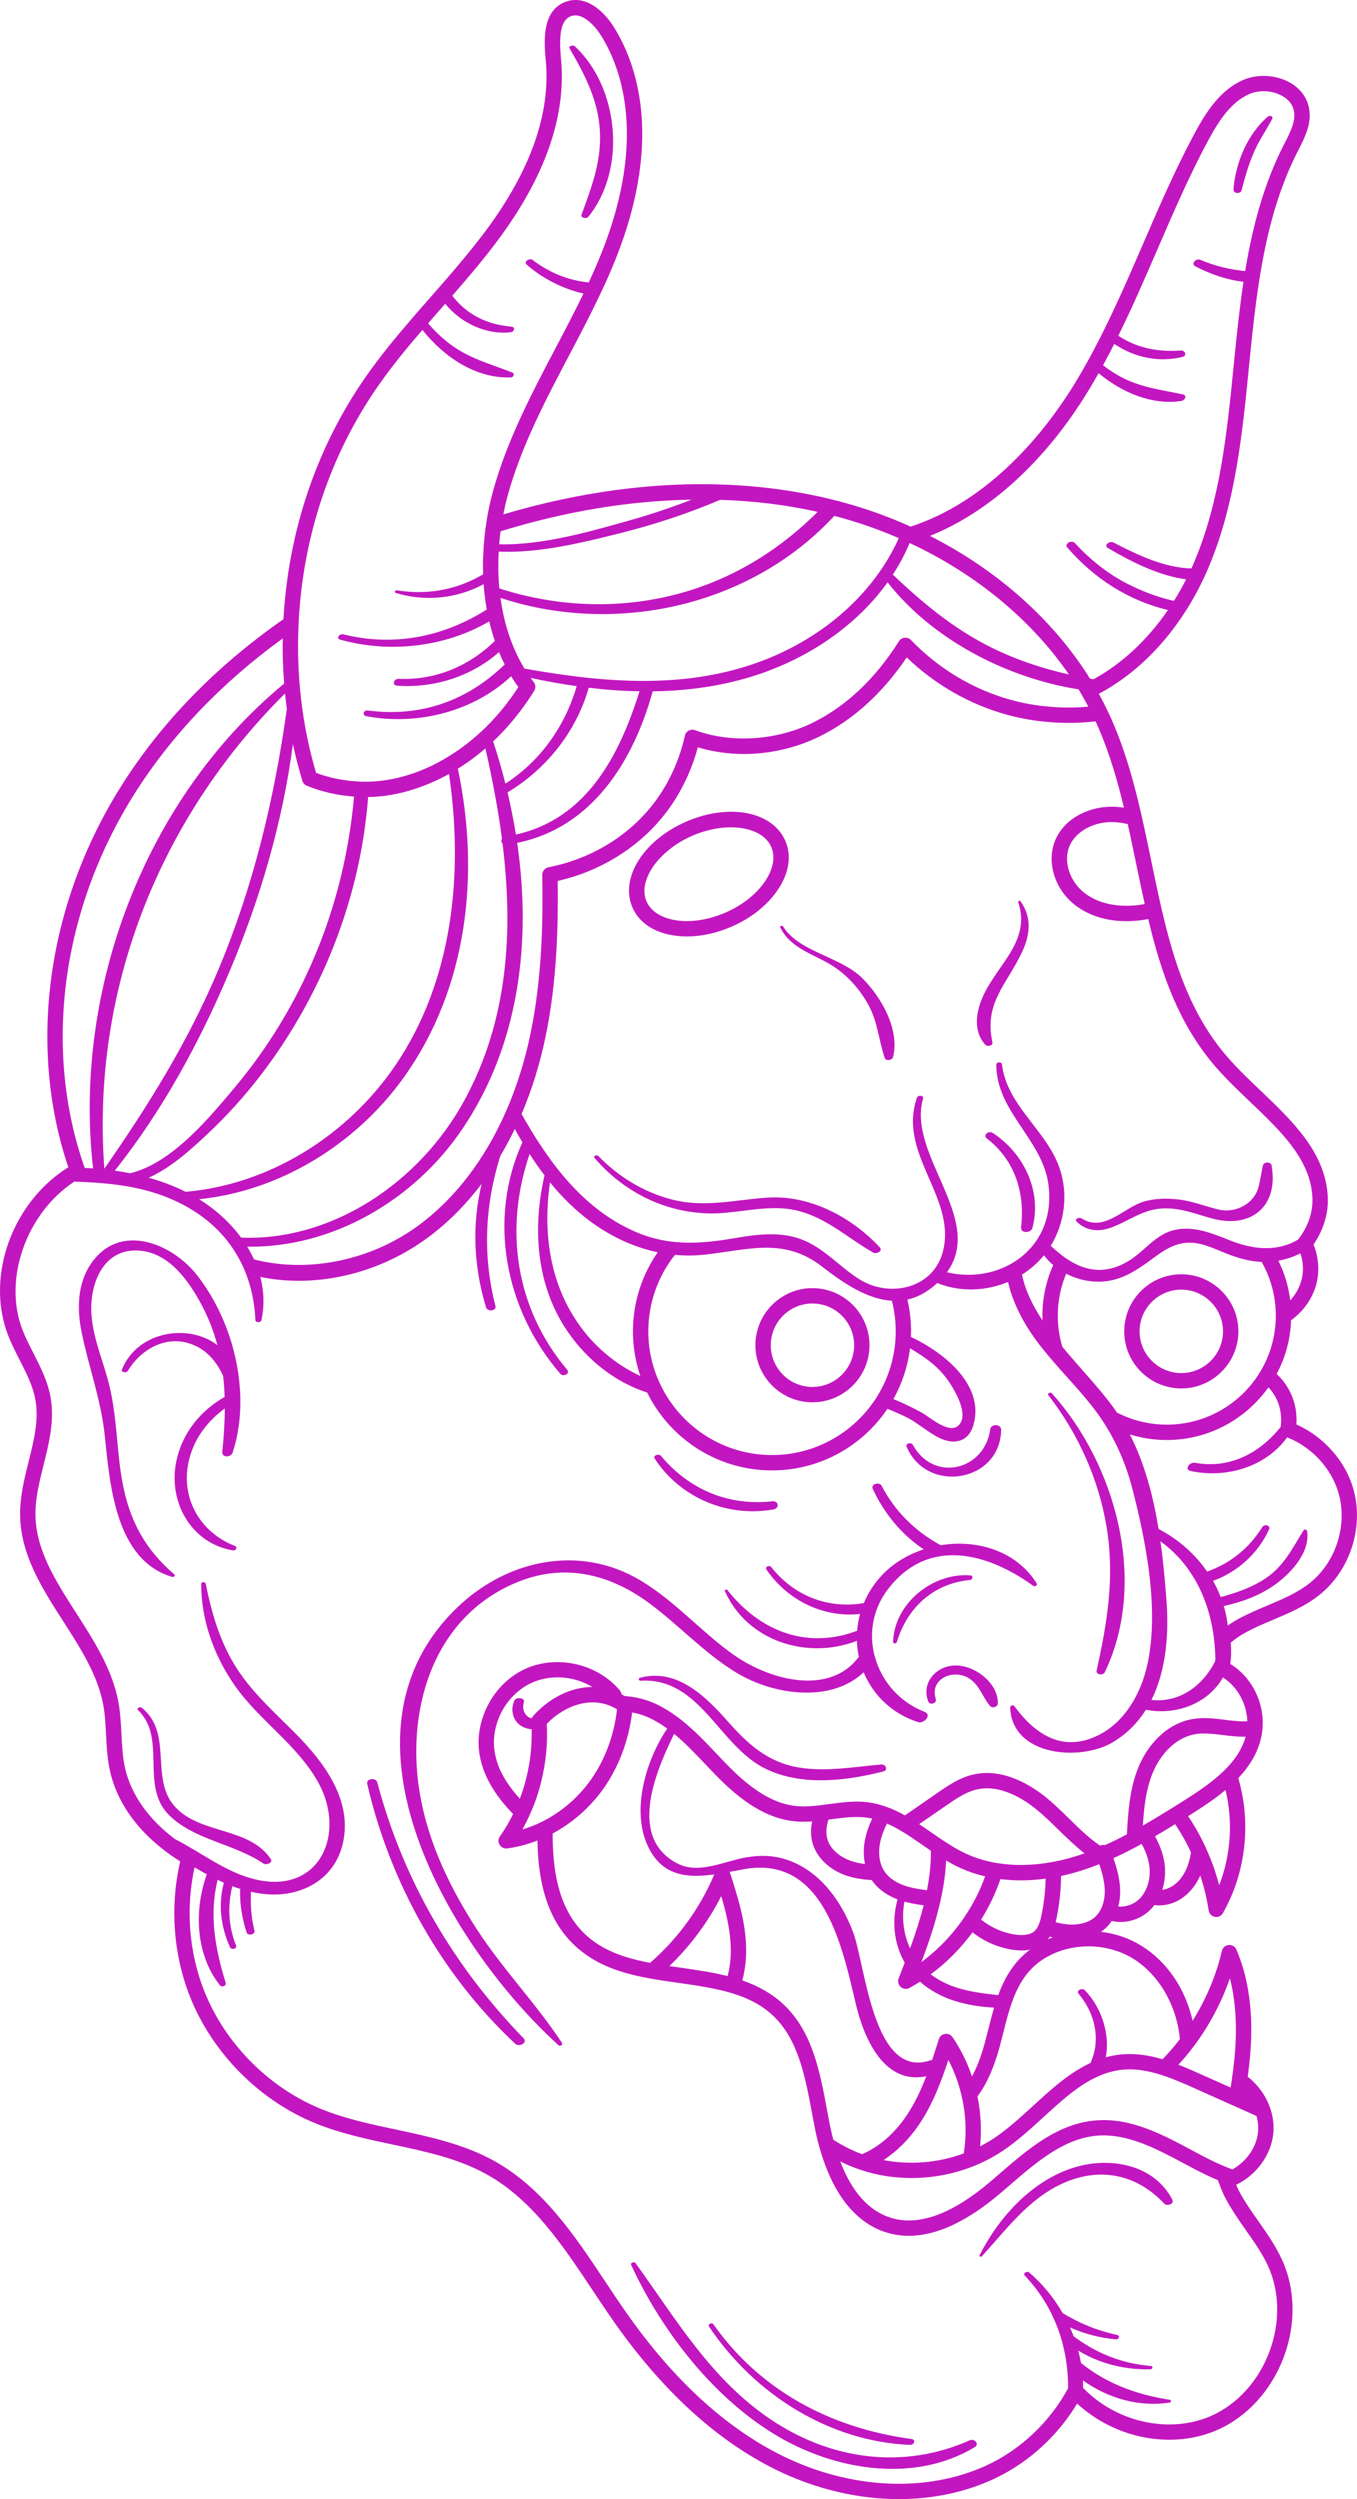 <?xml version="1.0" encoding="UTF-8" standalone="no"?><svg xmlns="http://www.w3.org/2000/svg" xmlns:xlink="http://www.w3.org/1999/xlink" fill="#000000" height="488.1" preserveAspectRatio="xMidYMid meet" version="1" viewBox="0.0 0.0 265.1 488.1" width="265.1" zoomAndPan="magnify"><defs><clipPath id="a"><path d="M 0 0 L 265.09 0 L 265.09 488.121 L 0 488.121 Z M 0 0"/></clipPath></defs><g><g clip-path="url(#a)" id="change1_1"><path d="M 255.875 309.199 C 253.453 311.121 250.586 312.328 247.543 313.609 C 245.734 314.379 243.863 315.16 242.094 316.121 C 241.316 316.531 240.566 317 239.855 317.5 C 239.703 316.199 239.445 314.922 239.066 313.688 C 242.625 312.91 246.055 311.672 249.055 309.531 C 252.203 307.281 256.004 303.188 255.344 299.031 C 255.293 298.719 254.816 298.66 254.652 298.91 C 252.215 302.848 250.625 306.32 246.402 308.82 C 243.953 310.27 241.242 311.199 238.473 311.93 C 238.055 310.84 237.555 309.781 236.973 308.77 C 241.742 307.059 245.824 303.371 247.926 298.711 C 248.285 297.898 247.004 297.629 246.613 298.25 C 243.934 302.539 240.223 305.398 235.824 306.961 C 233.434 303.5 230.152 300.629 226.336 298.629 C 225.285 292.199 223.625 285.848 220.723 280.172 C 223.004 280.879 225.434 281.262 227.945 281.262 C 236.133 281.262 243.383 277.188 247.793 270.969 C 248.516 271.738 249.113 272.629 249.535 273.609 C 250.203 275.16 250.434 276.922 250.184 278.711 C 246.105 283.828 240.223 286.949 233.484 285.711 C 232.383 285.5 231.266 287.031 232.633 287.32 C 239.543 288.809 247.316 286.512 251.453 280.738 C 256.266 282.648 260.074 286.77 261.473 291.551 C 263.316 297.848 261.004 305.109 255.875 309.199 Z M 227.863 312.391 C 227.586 308.688 227.234 304.859 226.695 301.039 C 229.273 302.898 231.363 305.18 232.984 307.781 C 233.344 308.348 233.684 308.938 234.004 309.551 C 234.535 310.559 234.992 311.609 235.395 312.699 C 235.594 313.211 235.766 313.73 235.934 314.262 C 236.844 317.199 237.336 320.371 237.426 323.672 C 237.426 323.75 237.434 323.82 237.453 323.879 C 237.434 324.09 237.414 324.289 237.383 324.5 C 234.805 329.512 230.285 332.578 224.934 332.039 C 227.883 326.172 228.375 318.93 227.863 312.391 Z M 243.676 336.18 C 242.973 336.23 242.223 336.219 241.426 336.141 C 240.715 336.09 240.004 336 239.293 335.91 C 237.203 335.648 235.043 335.379 232.824 335.789 C 231.535 336.031 230.273 336.5 229.086 337.18 C 226.234 338.82 223.793 341.738 222.395 345.188 C 220.652 349.438 220.375 354.121 220.152 358.281 C 218.652 359.09 217.234 359.781 215.875 360.379 C 215.613 360.32 215.336 360.328 215.066 360.422 C 215.004 360.438 214.953 360.461 214.902 360.488 C 212.742 359.02 210.863 357.18 208.883 355.238 C 207.504 353.891 206.086 352.5 204.555 351.23 C 201.695 348.871 195.992 345.129 189.926 346.648 C 187.344 347.289 185.133 348.809 183.184 350.148 C 181.742 351.148 180.305 352.141 178.863 353.141 L 176.785 354.578 C 175.516 353.859 174.305 353.309 173.125 352.898 C 173.113 352.891 173.094 352.879 173.086 352.879 C 173.035 352.859 172.992 352.848 172.945 352.84 C 171.824 352.438 170.684 352.16 169.574 352.02 C 166.984 351.688 164.445 352.039 161.984 352.371 C 161.504 352.43 161.016 352.5 160.523 352.559 C 160.516 352.559 160.492 352.559 160.484 352.57 C 158.863 352.77 157.133 352.93 155.402 352.738 C 149.895 352.141 145.203 347.949 141.734 344.371 C 141.125 343.738 140.516 343.098 139.914 342.461 C 137.766 340.188 135.566 337.879 133.074 335.922 C 132.773 335.68 132.465 335.438 132.145 335.219 C 130.883 334.301 129.555 333.48 128.125 332.809 C 126.312 331.969 124.285 331.438 122.293 331.289 C 122.285 331.289 122.285 331.289 122.273 331.289 C 122.195 331.281 122.105 331.27 122.016 331.262 L 122.004 331.262 C 121.812 331.141 121.613 331.02 121.414 330.922 C 121.375 330.648 121.266 330.391 121.086 330.172 C 116.715 324.93 108.754 323.141 102.562 325.988 C 96.363 328.84 92.555 336.059 93.695 342.781 C 94.543 347.73 97.652 351.641 100.234 354.309 C 99.504 355.84 98.633 357.301 97.664 358.672 C 97.312 359.16 97.293 359.809 97.605 360.32 C 97.875 360.77 98.363 361.039 98.883 361.039 C 98.953 361.039 99.016 361.039 99.086 361.031 C 101.105 360.762 103.105 360.23 104.992 359.488 C 105.152 369.309 107.695 376.051 112.902 380.559 C 117.176 384.27 122.492 385.621 127.133 386.461 C 127.145 386.469 127.164 386.469 127.176 386.469 C 128.973 386.789 130.812 387.051 132.594 387.301 C 136.016 387.789 139.543 388.301 142.723 389.23 C 146.254 390.27 148.895 391.688 151.023 393.699 C 155.934 398.32 157.293 405.582 158.605 412.59 C 158.785 413.559 158.965 414.531 159.152 415.48 C 159.402 416.762 159.703 418.039 160.043 419.281 C 160.066 419.332 160.086 419.391 160.105 419.438 C 162.594 428.438 167.113 434.18 173.184 436.051 C 174.586 436.48 176.043 436.699 177.535 436.699 C 182.934 436.699 188.945 433.91 195.453 428.359 C 196.066 427.848 196.676 427.32 197.285 426.789 C 202.434 422.34 207.773 417.738 214.184 417.148 C 220.164 416.598 225.945 419.699 231.535 422.688 C 232.195 423.039 232.855 423.391 233.516 423.738 C 235.094 424.57 236.555 425.262 237.934 425.832 C 237.984 425.988 238.043 426.148 238.094 426.301 C 238.094 426.332 238.105 426.348 238.113 426.379 C 238.113 426.391 238.125 426.398 238.133 426.41 C 238.145 426.48 238.176 426.539 238.215 426.609 C 238.586 427.641 239.016 428.641 239.523 429.57 C 240.664 431.688 242.043 433.672 243.383 435.582 C 245.035 437.922 246.594 440.141 247.723 442.598 C 250.023 447.621 250.105 453.75 247.953 459.43 C 245.805 465.098 241.676 469.629 236.633 471.859 C 228.516 475.449 218.066 473.141 211.586 466.391 C 211.586 465.898 211.574 465.422 211.555 464.938 C 216.445 468.43 222.543 470.211 228.543 469.262 C 228.883 469.211 228.824 468.77 228.516 468.719 C 221.816 467.699 215.992 465.43 211.176 461.531 C 211.023 460.719 210.855 459.922 210.645 459.121 C 214.816 461.66 219.785 462.91 224.773 462.762 C 225.184 462.738 225.305 462.16 224.844 462.121 C 219.113 461.66 214.086 459.59 209.742 456.309 C 209.523 455.73 209.285 455.148 209.023 454.582 C 211.816 455.84 214.844 456.629 217.965 456.922 C 218.613 456.988 218.914 456.188 218.195 456.039 C 214.336 455.219 210.824 453.762 207.594 451.781 C 205.875 448.789 203.652 446.082 201.043 443.84 C 200.664 443.512 199.754 444.012 200.195 444.461 C 201.605 445.949 202.816 447.52 203.855 449.148 C 204.625 450.348 205.285 451.59 205.844 452.848 C 205.863 452.871 205.875 452.891 205.875 452.91 C 206.434 454.129 206.902 455.379 207.273 456.648 C 207.445 457.188 207.594 457.73 207.715 458.281 C 208.043 459.609 208.285 460.949 208.434 462.32 C 208.594 463.68 208.664 465.07 208.664 466.461 C 205.164 472.988 199.375 478.488 192.734 481.539 C 181.055 486.922 166.145 486.219 152.855 479.672 C 141.773 474.199 131.504 464.789 122.344 451.688 C 120.953 449.711 119.574 447.629 118.234 445.621 C 112.305 436.699 106.176 427.488 96.703 422.16 C 90.684 418.781 83.902 417.34 77.344 415.938 C 72.402 414.891 67.305 413.801 62.664 411.898 C 52.465 407.719 43.945 399.098 39.883 388.84 C 36.914 381.301 36.254 372.801 38.004 364.73 C 38.793 365.199 39.594 365.648 40.402 366.09 C 37.836 373.219 38.254 381.859 42.973 387.77 C 43.336 388.219 44.273 387.891 44.086 387.281 C 41.883 380.09 40.914 373.84 42.504 367.16 C 42.914 367.359 43.324 367.559 43.742 367.73 C 42.594 371.871 43.105 376.328 44.945 380.348 C 45.203 380.93 46.375 380.641 46.113 379.988 C 44.586 376.121 44.453 372.219 45.383 368.41 C 45.895 368.598 46.402 368.781 46.922 368.93 C 46.793 371.789 47.285 374.66 48.184 377.469 C 48.395 378.148 49.895 377.871 49.715 377.129 C 49.086 374.559 48.914 372.031 49.023 369.5 C 50.035 369.738 51.062 369.898 52.113 369.98 C 59.004 370.531 65.422 367.039 66.992 359.988 C 68.883 351.539 63.273 344.18 57.684 338.539 C 53.422 334.25 48.895 330.281 45.742 325.039 C 42.812 320.16 41.312 314.891 40.195 309.348 C 40.105 308.898 39.305 308.922 39.305 309.398 C 39.305 316.48 41.824 323.461 45.875 329.23 C 50.652 336.059 58.035 340.738 62.145 348.09 C 67.695 358.039 62.543 370.059 49.934 367.098 C 49.695 367.039 49.453 366.98 49.215 366.91 C 48.535 366.73 47.875 366.52 47.234 366.27 C 46.875 366.141 46.523 366 46.172 365.84 C 45.672 365.629 45.172 365.398 44.684 365.16 C 44.215 364.93 43.742 364.688 43.285 364.438 C 42.695 364.121 42.105 363.789 41.523 363.449 C 39.074 362.031 36.672 360.469 34.164 359.199 C 29.023 355.348 25.605 350.5 24.434 345.359 C 23.953 343.219 23.836 341.02 23.723 338.699 C 23.625 336.68 23.516 334.59 23.145 332.52 C 21.973 326.09 18.363 320.48 14.883 315.051 C 10.824 308.719 6.992 302.75 6.926 295.82 C 6.895 292.641 7.676 289.5 8.504 286.18 C 9.582 281.859 10.703 277.379 9.863 272.809 C 9.293 269.73 7.895 266.98 6.535 264.309 C 5.734 262.75 4.984 261.27 4.383 259.73 C 0.555 249.809 5.176 236.93 14.523 230.789 C 15.844 230.84 17.164 230.898 18.473 230.988 C 18.492 230.988 18.516 230.988 18.535 231 C 19.152 231.031 19.766 231.078 20.383 231.141 C 20.473 231.141 20.555 231.148 20.645 231.16 C 23.766 231.461 26.844 231.969 29.883 232.898 C 31.305 233.32 32.703 233.848 34.094 234.488 C 34.383 234.621 34.664 234.75 34.945 234.891 C 38.422 236.598 41.336 238.801 43.625 241.43 C 44.164 242.039 44.664 242.68 45.133 243.34 C 45.492 243.84 45.824 244.348 46.133 244.871 C 46.875 246.09 47.516 247.371 48.035 248.719 C 49.125 251.5 49.742 254.551 49.895 257.82 C 49.922 258.398 50.965 258.371 51.074 257.848 C 51.695 254.949 51.562 252.109 50.855 249.41 C 53.293 249.91 55.824 250.16 58.375 250.16 C 66.945 250.16 75.836 247.371 83.355 241.891 C 87.344 238.988 90.934 235.391 94.094 231.219 C 92.184 239.16 92.516 247.328 94.953 255.348 C 95.234 256.27 97.043 256.07 96.793 255.109 C 94.266 245.309 94.715 235.41 97.734 225.789 C 98.742 224.098 99.695 222.328 100.574 220.5 C 101.043 221.379 101.535 222.25 102.055 223.109 C 95.273 238.051 98.586 255.781 109.492 268.359 C 110.035 268.98 111.434 268.301 110.812 267.559 C 100.523 255.34 98.535 239.781 103.465 225.398 C 104.375 226.828 105.344 228.219 106.375 229.559 C 104.105 239.461 104.664 250.141 110.133 258.922 C 113.945 265.02 119.734 269.84 126.426 271.988 C 130.855 280.988 140.125 287.199 150.816 287.199 C 160.195 287.199 168.484 282.422 173.363 275.172 C 174.984 275.801 176.363 276.461 177.043 276.789 C 179.633 278.051 182.273 280.73 185.023 281.41 C 187.484 282.012 189.383 280.879 190.125 278.469 C 192.434 270.879 184.984 264.469 177.953 261.121 C 177.973 260.762 177.984 260.398 177.984 260.039 C 177.984 257.898 177.734 255.82 177.266 253.828 C 179.215 253.398 181.176 252.391 183.105 250.598 C 187.535 252.398 192.566 252.211 196.926 250.391 C 197.863 254.5 199.953 258.469 202.543 261.961 C 203.336 263.031 204.176 264.07 205.035 265.078 C 207.875 268.449 210.984 271.598 213.676 275.09 C 214.383 276.012 215.043 276.961 215.664 277.922 C 218.254 281.938 220.066 286.301 221.273 290.988 C 221.773 292.93 222.266 294.961 222.723 297.051 C 222.855 297.648 222.984 298.262 223.105 298.871 C 224.855 307.422 225.883 316.781 224.223 324.77 C 223.754 327.02 222.992 329.281 221.902 331.359 C 221.605 331.938 221.273 332.512 220.902 333.059 C 219.145 335.82 216.715 338.098 213.555 339.379 C 206.934 342.07 201.875 338.301 198.164 333.25 C 197.953 332.969 197.324 333.098 197.344 333.488 C 197.684 343.098 211.164 344.059 217.434 340.27 C 220.195 338.609 222.293 336.438 223.863 333.949 C 229.734 335.09 235.984 332.781 238.914 327.641 C 239.254 327.859 239.574 328.09 239.883 328.348 C 242.152 330.23 243.574 333.188 243.676 336.18 Z M 239.152 345.828 C 239.145 345.84 239.145 345.84 239.133 345.848 C 236.723 348.199 233.695 350.18 231.043 351.848 C 230.473 352.211 229.883 352.57 229.305 352.938 C 229.266 352.961 229.223 352.98 229.184 353.012 C 229.152 353.031 229.125 353.051 229.094 353.07 C 227.492 354.059 225.434 355.328 223.266 356.57 C 223.473 353.16 223.863 349.52 225.176 346.32 C 226.324 343.48 228.293 341.09 230.586 339.781 C 231.473 339.27 232.414 338.922 233.375 338.738 C 235.125 338.422 236.973 338.648 238.926 338.891 C 239.676 338.98 240.426 339.07 241.164 339.129 C 241.914 339.199 242.645 339.219 243.336 339.199 C 242.715 341.5 241.344 343.68 239.152 345.828 Z M 238.176 368.238 C 237.535 365.762 236.676 363.348 235.613 361.031 C 235.613 361.012 235.605 360.98 235.586 360.961 C 235.594 360.949 235.586 360.949 235.586 360.938 C 234.594 358.781 233.445 356.699 232.105 354.73 C 232.285 354.609 232.465 354.5 232.645 354.391 C 234.816 353.02 237.223 351.461 239.414 349.621 C 240.902 355.77 240.453 362.371 238.176 368.238 Z M 231.445 365.699 C 230.645 367.219 229.453 368.34 228.105 368.859 C 227.766 368.988 227.414 369.078 227.055 369.121 C 227.574 367.512 227.734 365.719 227.504 363.98 C 227.254 362.199 226.625 360.422 225.633 358.672 C 227.043 357.84 228.395 357.02 229.566 356.301 C 230.742 358.039 231.785 359.891 232.664 361.801 C 232.426 363.328 232.035 364.609 231.445 365.699 Z M 223.543 369.66 L 223.543 369.672 C 223.523 369.699 223.516 369.73 223.492 369.75 C 223.215 370.219 222.883 370.629 222.484 371 C 221.402 372.012 219.863 372.512 218.453 372.379 C 218.754 371.262 218.883 370.039 218.816 368.801 C 218.703 366.762 218.164 364.828 217.516 362.93 C 219.113 362.211 220.785 361.379 222.574 360.398 L 222.664 360.348 C 222.785 360.281 222.902 360.219 223.023 360.148 C 223.824 361.57 224.324 363 224.523 364.391 C 224.785 366.27 224.426 368.18 223.543 369.66 Z M 215.145 372.73 C 215.133 372.738 215.133 372.762 215.125 372.77 C 215.113 372.781 215.113 372.801 215.105 372.809 C 214.805 373.438 214.414 373.988 213.934 374.422 C 212.855 375.41 211.434 375.738 210.402 375.848 C 209.895 375.91 209.383 375.93 208.895 375.891 C 208.074 375.84 207.223 375.699 206.223 375.449 C 206.293 375.172 206.355 374.91 206.402 374.68 C 206.973 371.93 207.266 369.148 207.285 366.41 C 208.613 366.129 209.984 365.762 211.363 365.328 C 212.473 364.969 213.594 364.57 214.754 364.109 C 215.293 365.738 215.734 367.348 215.816 368.961 C 215.883 370.309 215.652 371.648 215.145 372.73 Z M 221.395 382.578 C 226.426 385.711 229.883 391.688 230.504 398.27 C 229.453 399.648 228.316 400.969 227.113 402.211 C 224.215 401.348 221.594 401.039 219.145 401.262 C 218.066 401.359 217.023 401.551 216.023 401.84 C 216.902 397.281 215.164 392.051 211.914 388.719 C 211.414 388.211 210.152 388.75 210.723 389.43 C 213.125 392.309 214.473 395.98 213.965 399.762 C 213.805 400.922 213.465 401.961 213.035 402.938 L 213.023 402.938 C 208.844 404.879 205.273 408.141 201.793 411.34 C 199.363 413.551 196.863 415.848 194.223 417.609 C 193.344 418.199 192.426 418.73 191.473 419.211 C 191.785 415.98 191.613 412.672 190.953 409.461 C 192.754 407.059 194.176 403.879 195.293 399.77 C 195.523 398.898 195.754 398.012 195.973 397.121 C 196.402 395.41 196.824 393.75 197.336 392.148 C 197.566 391.422 197.816 390.711 198.094 390.02 C 198.742 388.41 199.543 386.898 200.613 385.551 C 202.934 382.598 206.676 380.672 210.883 380.25 C 214.645 379.879 218.375 380.711 221.395 382.578 Z M 233.164 399.73 C 233.223 399.66 233.285 399.59 233.336 399.512 C 236.305 395.52 238.652 391.051 240.273 386.391 C 241.215 390.07 241.594 394.211 241.395 398.73 C 241.305 400.938 241.066 403.27 240.664 406.07 C 240.652 406.09 240.652 406.098 240.664 406.109 C 240.586 406.648 240.492 407.199 240.402 407.738 L 234.543 405.121 C 233.094 404.469 231.652 403.84 230.215 403.281 C 231.254 402.148 232.242 400.961 233.164 399.73 Z M 140.895 370.348 C 141.836 373.5 142.605 376.719 142.742 379.98 C 142.844 382.07 142.633 384.109 142.145 385.969 C 139.176 385.219 136.055 384.77 133.016 384.328 C 132.273 384.219 131.523 384.121 130.773 384.012 C 134.895 380.039 138.336 375.41 140.895 370.348 Z M 188.273 420.609 C 183.266 422.461 177.734 422.891 172.594 421.91 C 175.195 420.219 177.586 417.848 179.523 414.988 C 182.176 411.082 183.836 406.711 185.266 402.348 C 186.426 404.551 187.293 406.922 187.875 409.41 C 187.875 409.41 187.875 409.422 187.875 409.43 C 188.723 413.098 188.855 416.949 188.273 420.609 Z M 180.273 360.398 C 180.793 360.762 181.324 361.129 181.855 361.488 C 181.883 363.93 181.625 366.469 181.094 369.199 C 179.875 369.039 178.645 368.859 177.473 368.531 C 177.242 368.469 177.016 368.398 176.785 368.32 C 176.684 368.289 176.586 368.25 176.473 368.199 C 175.273 367.762 173.766 366.961 172.824 365.578 C 172.703 365.398 172.594 365.219 172.504 365.051 C 172.484 365.012 172.465 364.98 172.445 364.938 C 171.664 363.41 171.535 361.34 172.086 359.23 C 172.336 358.281 172.723 357.289 173.273 356.18 C 174.176 356.559 175.105 357.051 176.086 357.641 C 177.492 358.469 178.844 359.41 180.273 360.398 Z M 198.426 377.871 C 195.973 377.531 193.613 376.5 191.664 374.93 C 193.234 372.43 194.492 369.781 195.445 367.02 C 196.742 367.188 198.074 367.27 199.434 367.27 C 201.016 367.27 202.625 367.16 204.273 366.93 C 204.234 369.301 203.953 371.699 203.465 374.059 C 203.363 374.57 203.215 375.199 202.984 375.789 C 202.965 375.828 202.953 375.871 202.934 375.91 C 202.695 376.512 202.402 376.938 202.043 377.238 C 201.105 378.039 199.555 378.02 198.426 377.871 Z M 189.984 377.422 C 192.316 379.25 195.105 380.449 198.016 380.848 C 198.566 380.922 199.086 380.961 199.586 380.961 C 200.176 380.961 200.723 380.91 201.234 380.801 C 200.113 381.629 199.113 382.598 198.254 383.688 C 196.805 385.512 195.793 387.559 195.016 389.68 C 190.344 389.18 185.664 388.57 181.824 385.621 C 184.914 383.34 187.664 380.57 189.984 377.422 Z M 177.793 380.559 C 176.473 377.738 176.125 374.52 176.684 371.422 C 177.945 371.77 179.223 371.98 180.445 372.141 C 179.723 374.98 178.793 377.82 177.793 380.559 Z M 183.742 371.188 C 184.363 368.438 184.723 365.871 184.824 363.391 C 185.574 363.828 186.363 364.27 187.195 364.66 C 188.836 365.438 190.594 366.059 192.453 366.488 C 191.465 369.25 190.125 371.898 188.453 374.371 C 188.453 374.379 188.445 374.379 188.445 374.391 C 186.133 377.828 183.254 380.828 180.004 383.238 C 181.445 379.41 182.844 375.309 183.742 371.188 Z M 205.652 378.398 C 205.324 378.52 205.004 378.648 204.695 378.801 C 204.836 378.629 204.965 378.449 205.094 378.262 C 205.285 378.309 205.473 378.359 205.652 378.398 Z M 205.504 363.699 C 201.676 364.398 198.035 364.449 194.664 363.871 C 192.445 363.5 190.375 362.859 188.484 361.949 C 186.902 361.199 185.414 360.262 184.176 359.43 L 184.164 359.43 C 183.426 358.938 182.703 358.43 181.973 357.93 C 181.184 357.391 180.383 356.828 179.566 356.289 L 180.574 355.598 C 182.004 354.609 183.445 353.621 184.883 352.629 C 186.715 351.371 188.594 350.07 190.652 349.559 C 195.445 348.359 200.215 351.539 202.633 353.551 C 204.074 354.73 205.453 356.078 206.785 357.391 C 208.395 358.961 210.043 360.57 211.863 361.988 C 211.383 362.16 210.926 362.32 210.453 362.469 C 208.766 363.012 207.105 363.422 205.504 363.699 Z M 168.992 364.09 C 167.945 363.949 167.043 363.75 166.215 363.461 C 164.324 362.809 162.105 361.289 161.574 358.969 C 161.336 357.961 161.414 356.809 161.836 355.41 C 162.016 355.391 162.203 355.371 162.395 355.34 C 164.766 355.02 167.004 354.719 169.195 355 C 169.605 355.051 170.004 355.121 170.402 355.211 C 169.855 356.359 169.453 357.422 169.184 358.469 C 168.664 360.43 168.613 362.359 168.992 364.09 Z M 158.652 359.66 C 159.324 362.578 161.855 365.129 165.234 366.301 C 167.004 366.91 168.805 367.129 170.305 367.219 C 170.316 367.23 170.324 367.25 170.336 367.262 C 171.703 369.25 173.723 370.371 175.344 370.988 C 174.176 375.148 174.613 379.641 176.742 383.348 C 176.344 384.398 175.945 385.422 175.555 386.422 C 175.324 387.012 175.492 387.68 175.965 388.098 C 176.242 388.34 176.594 388.469 176.953 388.469 C 177.203 388.469 177.453 388.41 177.676 388.281 C 178.375 387.898 179.066 387.488 179.734 387.059 C 183.586 390.52 188.965 391.871 194.203 392.121 C 193.785 393.539 193.426 394.969 193.066 396.391 C 192.844 397.262 192.625 398.129 192.395 398.988 C 191.684 401.609 190.855 403.789 189.883 405.57 C 188.965 402.832 187.695 400.262 186.086 397.898 C 185.766 397.422 185.195 397.172 184.625 397.262 C 184.055 397.34 183.586 397.738 183.414 398.289 C 182.984 399.641 182.555 400.988 182.105 402.34 C 181.984 402.359 181.863 402.391 181.734 402.43 C 170.566 406.211 169.094 383.859 166.645 377.359 C 164.395 371.391 160.316 365.629 154.094 363.371 C 151.363 362.379 148.594 362.289 145.742 362.781 C 141.375 363.539 136.434 366.23 132.105 363.859 C 123.004 358.879 127.645 346.879 131.695 338.66 C 133.844 340.422 135.805 342.5 137.734 344.531 C 138.344 345.18 138.965 345.82 139.574 346.449 C 143.395 350.398 148.613 355.012 155.086 355.719 C 156.293 355.859 157.516 355.848 158.652 355.762 C 158.414 356.93 158.324 358.281 158.652 359.66 Z M 117.766 349.531 C 120.824 345.262 122.844 339.961 123.484 334.48 C 124.664 334.68 125.805 335.039 126.855 335.531 C 128.086 336.109 129.242 336.82 130.344 337.621 C 126.086 343.988 123.543 353.211 126.273 359.91 C 128.953 366.449 134.055 366.859 139.543 366.109 C 136.766 372.688 132.445 378.648 127.004 383.379 C 122.926 382.609 118.402 381.359 114.863 378.301 C 110.125 374.188 107.926 367.762 107.965 358.121 C 111.793 356.059 115.176 353.109 117.766 349.531 Z M 103.402 354.648 C 103.414 354.629 103.426 354.598 103.434 354.578 C 104.414 352.461 105.195 350.219 105.742 347.93 C 106.664 344.23 107.023 340.438 106.812 336.711 C 106.984 336.539 107.145 336.379 107.305 336.219 C 109.785 333.871 112.855 332.52 115.734 332.5 C 116.875 332.5 118.043 332.719 119.105 333.141 C 119.605 333.34 120.086 333.59 120.535 333.871 C 119.984 338.938 118.145 343.848 115.324 347.77 C 112.883 351.16 109.633 353.93 105.945 355.789 C 105.863 355.82 105.785 355.859 105.703 355.91 C 105.586 355.961 105.465 356.031 105.305 356.09 C 105.223 356.121 105.145 356.16 105.074 356.199 C 104.086 356.648 103.086 357.02 102.055 357.328 C 102.543 356.449 102.992 355.559 103.402 354.648 Z M 100.473 332.172 C 99.734 333.84 100.094 335.891 101.633 336.988 C 102.273 337.438 103.062 337.699 103.855 337.75 C 103.945 340.922 103.605 344.09 102.824 347.219 C 102.492 348.621 102.062 349.988 101.555 351.328 C 98.703 348.16 97.164 345.309 96.652 342.281 C 95.734 336.848 98.812 331.02 103.824 328.711 C 107.605 326.969 112.195 327.371 115.734 329.5 L 115.723 329.5 C 112.035 329.52 108.305 331.129 105.234 334.051 C 104.902 334.359 104.594 334.68 104.285 335.02 C 104.234 335.059 104.203 335.098 104.176 335.141 C 104.105 335.211 104.055 335.281 104.016 335.359 C 104.004 335.371 103.992 335.391 103.984 335.41 C 103.945 335.469 103.902 335.539 103.883 335.609 L 103.883 335.621 C 103.586 335.57 103.305 335.438 103.043 335.219 C 102.242 334.551 102.043 333.488 102.336 332.52 C 102.633 331.559 100.812 331.398 100.473 332.172 Z M 145.742 379.848 C 145.535 374.891 144.035 370.219 142.586 365.711 C 142.574 365.68 142.566 365.641 142.543 365.609 C 143.504 365.43 144.453 365.25 145.402 365.078 C 161.023 362.32 164.555 380.371 167.242 391.621 C 168.875 398.41 172.844 407.23 180.953 405.531 C 179.902 408.262 178.664 410.91 177.043 413.309 C 174.695 416.762 171.645 419.391 168.414 420.75 C 166.473 420.039 164.586 419.09 162.793 417.93 C 162.535 416.938 162.293 415.922 162.094 414.898 C 161.914 413.961 161.734 413 161.555 412.039 C 160.152 404.551 158.703 396.809 153.086 391.52 C 150.934 389.488 148.285 387.949 145.016 386.809 C 145.605 384.641 145.855 382.262 145.742 379.848 Z M 245.465 413.289 C 245.754 414.32 245.855 415.34 245.773 416.359 C 245.516 419.301 243.574 422.129 240.773 423.73 C 240.473 423.621 240.176 423.5 239.863 423.391 C 239.816 423.371 239.773 423.348 239.723 423.332 C 239.695 423.32 239.676 423.309 239.645 423.301 C 238.164 422.699 236.625 421.98 234.914 421.082 C 234.266 420.738 233.605 420.391 232.953 420.039 C 226.973 416.84 220.793 413.539 213.902 414.172 C 206.543 414.84 200.836 419.762 195.324 424.52 C 194.715 425.051 194.113 425.57 193.516 426.082 C 186.023 432.461 179.484 434.848 174.066 433.188 C 169.754 431.859 166.426 428.16 164.152 422.172 C 165.355 422.77 166.566 423.281 167.793 423.699 C 167.836 423.719 167.875 423.738 167.914 423.75 C 167.945 423.762 167.984 423.781 168.035 423.789 C 168.074 423.809 168.133 423.82 168.215 423.848 C 171.355 424.898 174.703 425.41 178.074 425.41 C 182.152 425.41 186.266 424.648 190.074 423.141 C 190.105 423.129 190.145 423.109 190.176 423.098 C 190.184 423.098 190.184 423.09 190.195 423.09 C 192.195 422.289 194.113 421.289 195.883 420.109 C 198.715 418.219 201.305 415.84 203.816 413.551 C 205.934 411.609 208.004 409.719 210.152 408.141 C 211.594 407.09 213.066 406.188 214.613 405.512 C 216.133 404.848 217.723 404.398 219.414 404.238 C 221.734 404.039 224.164 404.391 227.074 405.34 C 229.145 406.012 231.215 406.922 233.324 407.859 L 240.984 411.289 L 241.043 411.309 Z M 26.223 155.129 C 33.465 143.641 43.223 133.41 55.242 124.691 C 55.184 127.648 55.273 130.598 55.516 133.512 C 28.336 155.941 14.215 193.32 18.184 228.219 C 17.645 228.172 17.094 228.148 16.555 228.129 C 16.555 228.121 16.555 228.109 16.543 228.098 C 8.383 204.988 11.992 177.711 26.223 155.129 Z M 56.035 138.469 C 53.613 155.922 49.535 173 42.695 189.309 C 36.785 203.398 28.973 215.93 20.383 228.27 C 17.812 193.559 30.953 160.039 55.684 135.441 C 55.785 136.461 55.895 137.461 56.035 138.469 Z M 59.074 152.52 C 59.145 152.73 59.254 152.93 59.395 153.09 C 59.445 153.141 59.492 153.199 59.555 153.238 C 59.594 153.281 59.633 153.301 59.672 153.328 C 59.723 153.359 59.773 153.398 59.836 153.422 C 59.875 153.441 59.914 153.461 59.953 153.48 C 59.984 153.488 60.016 153.5 60.043 153.512 C 62.922 154.672 66.035 155.371 69.164 155.59 C 68.094 167.648 65.016 179.461 59.812 190.512 C 56.133 198.359 51.453 205.73 45.883 212.371 C 40.953 218.238 33.645 227.18 25.422 229.16 C 24.434 228.961 23.434 228.789 22.422 228.648 C 31.723 217 39.074 203.398 44.773 189.91 C 50.793 175.699 55.203 160.68 57.223 145.348 C 57.742 147.77 58.355 150.16 59.074 152.52 Z M 58.336 121.809 C 58.336 121.789 58.336 121.762 58.336 121.738 C 59.145 104.84 64.516 88.809 73.855 75.398 C 76.504 71.598 79.484 67.961 82.523 64.441 C 86.805 69.828 93.043 73.961 99.785 73.719 C 100.363 73.699 100.613 72.969 100.023 72.738 C 95.613 71.008 91.363 69.941 87.555 66.93 C 86.105 65.789 84.805 64.527 83.633 63.16 C 84.543 62.098 85.465 61.059 86.375 60.02 C 86.574 59.789 86.773 59.559 86.973 59.328 C 90.023 63.129 95.152 65.488 99.824 64.879 C 100.504 64.789 100.703 63.871 99.902 63.801 C 94.855 63.371 91.043 61.258 88.355 57.758 C 91.414 54.25 94.492 50.641 97.293 46.871 C 106.465 34.559 110.613 22.738 109.613 11.73 C 109.285 8.059 109.133 4.07 111.543 3.16 C 113.754 2.328 116.203 5.039 117.305 6.758 C 121.445 13.277 126.836 27.801 116.555 51.73 C 116.062 52.879 115.543 54.027 115.016 55.172 C 111.254 54.777 107.645 53.5 104.035 50.758 C 103.484 50.348 102.223 51.098 102.875 51.672 C 105.875 54.309 109.836 56.391 113.984 57.34 C 112.223 60.969 110.344 64.559 108.492 68.07 C 103.875 76.848 99.094 85.941 96.375 95.719 C 95.773 97.859 95.293 100.078 94.973 102.309 C 94.965 102.348 94.965 102.379 94.965 102.422 C 94.773 103.648 94.633 104.879 94.543 106.098 C 94.492 106.559 94.465 107.02 94.453 107.48 C 94.344 109.059 94.324 110.629 94.383 112.172 C 93.812 112.512 93.234 112.828 92.645 113.109 C 92.004 113.43 91.355 113.719 90.695 113.969 C 86.645 115.559 82.215 116.051 77.543 115.301 C 77.234 115.262 76.914 115.691 77.305 115.809 C 82.504 117.391 88.004 117.012 92.793 114.922 C 93.375 114.672 93.934 114.398 94.484 114.098 C 94.516 114.621 94.562 115.141 94.613 115.648 C 94.734 116.801 94.895 117.941 95.094 119.051 C 86.855 124.262 77.195 126.41 67.055 123.898 C 66.336 123.719 65.555 124.68 66.445 124.93 C 76.035 127.629 86.973 126.422 95.586 121.359 C 95.883 122.672 96.242 123.941 96.672 125.18 C 95.336 126.488 93.895 127.648 92.344 128.641 C 92.023 128.848 91.695 129.051 91.363 129.238 C 87.414 131.551 82.863 132.789 77.883 132.59 C 76.914 132.551 76.484 133.848 77.594 133.93 C 83.324 134.34 89.145 132.941 93.945 129.988 C 94.355 129.738 94.754 129.48 95.145 129.211 C 95.965 128.641 96.742 128.031 97.484 127.359 C 97.824 128.191 98.195 129 98.594 129.789 C 98.574 129.82 98.543 129.84 98.523 129.859 C 98.152 130.219 97.766 130.578 97.383 130.91 C 90.562 136.98 81.973 140.109 71.836 138.77 C 71.766 138.762 71.703 138.762 71.645 138.77 C 70.965 138.828 70.742 139.73 71.574 139.891 C 71.633 139.898 71.703 139.91 71.766 139.922 C 81.742 141.738 92.586 138.91 99.863 132.078 C 100.293 132.809 100.766 133.52 101.266 134.199 C 100.324 135.648 99.312 137.051 98.254 138.359 C 95.445 141.82 92.203 144.762 88.734 147.051 C 88.223 147.379 87.715 147.699 87.203 148.012 C 83.242 150.371 79.016 151.91 74.785 152.461 C 73.895 152.578 72.992 152.648 72.094 152.672 C 71.195 152.699 70.285 152.68 69.383 152.598 C 66.773 152.422 64.172 151.871 61.742 150.949 C 58.992 141.609 57.855 131.82 58.336 121.809 Z M 135.113 97.59 C 131.176 99.121 127.164 100.48 123.055 101.629 C 115.785 103.66 106.203 106.531 97.523 106.309 C 97.586 105.469 97.672 104.621 97.793 103.77 C 110.516 99.848 123.094 97.789 135.113 97.59 Z M 140.695 97.629 C 147.254 97.828 153.625 98.609 159.734 99.98 C 152.773 106.922 144.402 112.32 134.824 115.309 C 124.176 118.641 112.855 118.828 102.152 116.23 C 101.375 116.051 100.594 115.84 99.824 115.621 C 99.062 115.41 98.305 115.18 97.555 114.93 C 97.465 114.039 97.402 113.129 97.375 112.211 C 97.355 111.531 97.344 110.828 97.355 110.121 C 97.355 109.34 97.375 108.539 97.434 107.738 C 98.273 107.781 99.113 107.781 99.965 107.77 C 100.516 107.762 101.062 107.738 101.625 107.711 C 108.344 107.348 115.223 105.621 120.875 104.211 C 127.605 102.531 134.273 100.359 140.695 97.629 Z M 162.992 100.762 C 167.285 101.879 171.504 103.34 175.586 105.109 C 174.734 107 173.742 108.809 172.625 110.531 C 172.375 110.91 172.125 111.281 171.863 111.648 C 166.066 119.98 157.234 126.191 147.535 129.57 C 141.164 131.789 134.645 132.781 128.062 132.961 C 127.223 132.988 126.383 133.012 125.543 133 C 122.195 132.988 118.844 132.789 115.484 132.461 C 114.703 132.379 113.934 132.301 113.152 132.199 C 109.574 131.781 106.004 131.219 102.453 130.59 C 102.305 130.348 102.152 130.098 102.016 129.848 C 101.586 129.078 101.176 128.289 100.805 127.469 C 100.434 126.68 100.094 125.848 99.785 125.012 C 99.492 124.238 99.234 123.449 99.004 122.641 C 98.715 121.648 98.465 120.648 98.254 119.609 C 98.086 118.82 97.945 118.02 97.836 117.199 C 97.805 117.059 97.785 116.922 97.773 116.781 C 97.914 116.84 98.055 116.879 98.195 116.922 C 99.016 117.191 99.836 117.441 100.664 117.648 C 101.164 117.801 101.664 117.93 102.164 118.051 C 102.664 118.18 103.164 118.301 103.676 118.41 C 124.973 123.16 148.164 116.789 162.992 100.762 Z M 177.703 106.059 C 190.625 112.07 201.504 121.078 208.816 131.73 C 203.652 130.57 198.633 128.91 193.836 126.551 C 186.383 122.891 180.336 117.828 174.414 112.238 C 175.695 110.289 176.793 108.219 177.703 106.059 Z M 212.566 76.398 C 213.273 75.238 213.953 74.07 214.625 72.891 C 219.203 76.691 225.074 79.191 230.836 78.309 C 231.465 78.211 231.973 77.23 231.105 77.039 C 226.895 76.129 223.016 75.73 219.094 73.68 C 217.805 73 216.605 72.219 215.484 71.348 C 216.234 69.969 216.965 68.578 217.676 67.18 C 221.625 69.82 226.355 70.871 231.055 69.699 C 231.965 69.469 231.504 68.398 230.695 68.461 C 226.273 68.789 222.145 68.008 218.473 65.578 C 221.203 60.039 223.652 54.379 226.055 48.84 C 229.113 41.758 232.273 34.449 235.953 27.578 C 238.016 23.73 240.414 19.961 244.066 18.371 C 245.984 17.527 248.535 17.66 250.414 18.691 C 251.355 19.199 252.523 20.141 252.793 21.758 C 253.133 23.738 252.043 25.871 250.984 27.93 L 250.766 28.348 C 246.863 36.02 244.684 44.309 243.254 52.949 C 240.266 52.66 237.324 51.949 234.453 50.73 C 233.695 50.41 232.566 51.52 233.504 52.008 C 236.492 53.578 239.676 54.648 242.926 55.051 C 242.215 59.711 241.703 64.461 241.223 69.258 L 241.023 71.258 C 239.742 84.211 238.414 97.598 233.375 109.598 C 233.176 110.078 232.965 110.559 232.742 111.031 C 227.594 110.91 222.383 108.488 217.523 105.961 C 216.785 105.578 215.523 106.5 216.453 107.051 C 220.773 109.59 226.344 112.48 231.723 113.148 C 230.992 114.598 230.195 116.012 229.344 117.359 C 225.793 116.609 222.266 115.059 220.273 114.039 C 216.344 112.031 212.965 109.301 209.984 106.07 C 209.375 105.398 207.824 106.172 208.535 106.98 C 213.695 112.941 220.465 117.34 228.176 119.148 C 224.152 125 219.133 129.68 213.613 132.672 C 213.395 132.629 213.164 132.598 212.934 132.551 C 205.836 121.141 194.883 111.371 181.676 104.672 C 193.363 99.961 204.234 90.051 212.566 76.398 Z M 90.375 220.441 C 101.473 203.949 103.844 183.91 101.035 164.629 C 115.645 161.66 123.703 148.762 127.516 135.031 C 135.215 134.93 142.816 133.762 150.043 131.059 C 159.266 127.609 167.734 121.648 173.395 113.738 C 182.105 124.859 196.555 132.398 210.684 134.641 C 210.875 134.93 211.043 135.219 211.215 135.512 C 211.234 135.551 211.266 135.59 211.285 135.629 C 211.293 135.648 211.316 135.68 211.324 135.699 C 211.773 136.48 212.203 137.25 212.605 138.02 C 210.145 138.25 207.664 138.262 205.195 138.039 C 202.566 137.84 199.973 137.391 197.492 136.699 C 190.152 134.68 183.414 130.648 177.984 125.031 C 177.973 125.02 177.973 125.02 177.965 125.012 C 177.895 124.93 177.816 124.871 177.723 124.809 C 177.715 124.801 177.695 124.789 177.684 124.781 C 177.625 124.738 177.555 124.711 177.492 124.68 C 177.473 124.672 177.453 124.66 177.426 124.648 C 177.344 124.621 177.254 124.59 177.176 124.578 C 177.074 124.559 176.984 124.551 176.883 124.551 C 176.793 124.551 176.695 124.559 176.605 124.578 C 176.414 124.609 176.234 124.68 176.074 124.789 C 176.004 124.828 175.926 124.891 175.863 124.949 C 175.855 124.961 175.855 124.961 175.844 124.969 C 175.766 125.039 175.703 125.121 175.645 125.211 C 175.633 125.219 175.625 125.238 175.613 125.25 C 171.023 132.52 165.402 137.848 158.914 141.09 C 151.773 144.648 142.926 145.238 135.824 142.629 C 135.742 142.598 135.664 142.57 135.574 142.551 C 135.355 142.5 135.133 142.512 134.934 142.559 C 134.883 142.57 134.824 142.578 134.766 142.609 C 134.684 142.629 134.605 142.66 134.535 142.711 C 134.453 142.75 134.383 142.789 134.324 142.848 C 134.254 142.898 134.195 142.949 134.145 143.02 C 134.086 143.078 134.035 143.141 133.992 143.211 C 133.992 143.211 133.984 143.219 133.984 143.23 C 133.934 143.301 133.895 143.371 133.875 143.449 C 133.855 143.469 133.855 143.48 133.844 143.5 C 133.824 143.57 133.805 143.629 133.793 143.699 C 133.785 143.73 133.785 143.77 133.773 143.801 C 132.594 149.02 130.254 153.879 126.984 157.82 C 122.113 163.73 115.074 167.84 107.176 169.391 C 107.164 169.391 107.152 169.391 107.145 169.398 C 107.074 169.41 107.004 169.43 106.934 169.461 C 106.863 169.48 106.805 169.5 106.754 169.539 C 106.703 169.559 106.652 169.59 106.605 169.629 C 106.535 169.672 106.473 169.711 106.426 169.781 C 106.383 169.801 106.344 169.84 106.324 169.879 C 106.285 169.91 106.266 169.941 106.234 169.969 C 106.203 170.012 106.176 170.059 106.152 170.098 C 106.113 170.16 106.074 170.23 106.055 170.301 C 106.016 170.391 105.984 170.488 105.965 170.578 C 105.945 170.68 105.934 170.77 105.934 170.871 C 105.934 170.879 105.934 170.891 105.934 170.898 C 106.086 179.449 105.953 190.691 103.652 201.82 C 102.754 206.172 101.535 210.32 100.035 214.199 C 99.645 215.199 99.242 216.172 98.824 217.129 C 94.695 226.52 88.812 234.211 81.594 239.469 C 72.105 246.379 59.902 248.641 49.625 245.988 C 49.234 245.141 48.793 244.309 48.293 243.5 C 64.793 243.762 80.863 234.551 90.375 220.441 Z M 115.016 134.328 C 118.312 134.73 121.633 134.969 124.934 135.02 C 120.965 147.719 114.535 159.941 100.785 163.012 C 100.344 160.238 99.793 157.488 99.152 154.77 C 106.773 150.199 112.613 142.82 115.016 134.328 Z M 104.562 133.922 C 104.555 133.84 104.535 133.75 104.504 133.672 C 104.484 133.59 104.445 133.52 104.402 133.441 C 104.402 133.441 104.402 133.441 104.402 133.43 C 104.363 133.359 104.324 133.289 104.266 133.23 C 104.242 133.199 104.215 133.16 104.184 133.129 C 104.004 132.898 103.824 132.648 103.664 132.41 C 106.633 133.051 109.645 133.598 112.664 134.02 C 110.383 141.828 105.613 148.621 98.734 153.059 C 98.055 150.348 97.273 147.672 96.414 145.039 C 96.383 144.961 96.355 144.898 96.305 144.848 C 97.812 143.43 99.242 141.891 100.586 140.238 C 101.926 138.59 103.195 136.809 104.355 134.949 C 104.383 134.898 104.414 134.859 104.426 134.809 C 104.445 134.789 104.445 134.77 104.453 134.762 C 104.492 134.672 104.523 134.578 104.543 134.488 C 104.543 134.48 104.543 134.48 104.543 134.469 C 104.574 134.359 104.586 134.262 104.586 134.148 C 104.586 134.07 104.574 134 104.562 133.922 Z M 36.254 232.781 C 33.973 231.629 31.555 230.73 29.043 230.031 C 33.465 228.07 37.543 224.309 40.633 221.398 C 48.055 214.422 54.285 206.25 59.242 197.348 C 66.375 184.559 70.824 170.25 71.914 155.672 C 73.016 155.66 74.105 155.578 75.184 155.441 C 79.445 154.871 83.703 153.398 87.715 151.172 C 90.586 170.629 88.465 191.578 77.242 208.078 C 67.934 221.762 52.633 231.391 36.254 232.781 Z M 78.836 210.512 C 91.375 193.039 93.805 170.738 89.445 150.141 C 91.305 148.988 93.105 147.672 94.824 146.18 C 95.445 148.891 96.023 151.629 96.535 154.379 C 96.645 154.93 96.742 155.488 96.844 156.039 C 97.312 158.621 97.723 161.211 98.055 163.809 C 97.863 164.121 97.914 164.512 98.172 164.762 C 100.293 181.91 99.273 199.219 90.723 214.922 C 82.004 230.93 64.914 242.43 47.105 241.73 C 44.895 238.73 42.023 236.16 38.902 234.23 C 54.684 232.629 69.504 223.52 78.836 210.512 Z M 177.773 263.348 C 180.484 264.949 183.074 266.68 185.055 269.422 C 186.324 271.16 188.953 275.539 187.703 277.82 C 186.043 280.84 181.773 276.82 179.945 275.84 C 178.703 275.18 176.734 274.148 174.535 273.27 C 176.215 270.27 177.344 266.91 177.773 263.348 Z M 131.855 245.098 C 133.754 245.281 135.684 245.27 137.625 245.059 C 146.184 244.141 153.105 241.59 160.605 247.398 C 164.793 250.648 169.473 253.789 174.234 254.059 C 174.715 255.922 174.973 257.871 174.984 259.879 C 174.984 259.93 174.984 259.988 174.984 260.039 C 174.984 260.598 174.965 261.148 174.926 261.688 C 174.664 265.531 173.504 269.121 171.652 272.262 C 171.273 272.922 170.855 273.559 170.402 274.172 C 166.016 280.238 158.875 284.199 150.816 284.199 C 142.234 284.199 134.676 279.699 130.395 272.93 C 129.844 272.07 129.355 271.172 128.926 270.238 C 127.465 267.141 126.652 263.68 126.652 260.039 C 126.652 254.41 128.594 249.211 131.855 245.098 Z M 125.094 268.762 C 119.414 266.109 114.625 261.719 111.414 256.051 C 107.055 248.34 106.203 239.512 107.445 230.93 C 111.355 235.75 116.086 239.809 121.895 242.43 C 124.035 243.391 126.242 244.121 128.492 244.59 C 125.445 248.98 123.652 254.301 123.652 260.039 C 123.652 263.09 124.164 266.02 125.094 268.762 Z M 203.664 257.91 C 201.773 255.051 200.293 252.078 199.652 248.949 C 201.266 247.949 202.723 246.68 203.945 245.18 C 204.465 245.891 205.074 246.531 205.754 247.09 C 204.395 250.109 203.645 253.449 203.645 256.969 C 203.645 257.281 203.652 257.598 203.664 257.91 Z M 249.242 256.969 C 249.242 257.848 249.195 258.719 249.074 259.57 C 248.785 262.051 248.055 264.398 246.965 266.539 C 246.516 267.43 246.004 268.289 245.445 269.098 C 241.594 274.629 235.184 278.262 227.945 278.262 C 224.434 278.262 221.113 277.398 218.195 275.891 C 218.023 275.629 217.844 275.371 217.664 275.121 C 214.902 271.25 211.016 267.262 207.535 263.051 C 206.953 261.121 206.645 259.078 206.645 256.969 C 206.645 254.07 207.223 251.301 208.285 248.781 C 209.574 249.449 210.965 249.91 212.324 250.141 C 217.926 251.078 221.516 248.539 225.734 245.422 C 228.426 243.43 231.016 242.148 234.445 242.961 C 236.535 243.449 238.473 244.449 240.484 245.18 C 242.484 245.898 244.426 246.398 246.473 246.48 C 248.113 249.371 249.105 252.672 249.223 256.188 C 249.242 256.449 249.242 256.711 249.242 256.969 Z M 219.574 157.762 C 218.684 157.621 217.816 157.559 216.965 157.57 C 212.914 157.609 207.992 159.66 206.133 164.16 C 204.395 168.379 206.035 173.691 210.023 176.781 C 212.676 178.84 216.164 179.922 220.043 179.922 C 220.926 179.922 221.836 179.859 222.754 179.75 C 223.266 179.691 223.785 179.609 224.316 179.5 C 226.703 189.52 230.066 199.871 237.574 208.488 C 239.594 210.801 241.926 213.02 244.176 215.172 C 250.324 221.031 256.133 226.57 256.395 234.07 C 256.484 236.781 255.574 239.488 253.754 241.898 C 253.742 241.922 253.723 241.949 253.703 241.969 C 253.664 242.02 253.633 242.059 253.605 242.109 C 251.953 243.098 250.184 243.621 248.316 243.75 C 247.055 243.84 245.766 243.762 244.445 243.5 C 243.203 243.281 241.934 242.91 240.652 242.41 C 237.152 241.059 233.516 239.398 229.652 240.191 C 225.766 240.98 223.652 244.391 220.426 246.32 C 216.266 248.809 212.645 248.34 209.414 246.5 C 208.566 246.02 207.734 245.438 206.934 244.781 C 206.363 244.328 205.805 243.84 205.266 243.328 C 205.445 243.051 205.605 242.762 205.766 242.469 C 208.266 237.82 208.664 232.078 206.625 227.18 C 203.734 220.262 196.703 215.68 195.734 207.891 C 195.652 207.309 194.633 207.398 194.633 207.98 C 194.664 217.148 203.605 222.52 204.805 231.289 C 205.336 235.129 204.652 238.48 203.152 241.199 C 202.953 241.57 202.734 241.93 202.504 242.27 C 201.625 243.578 200.535 244.719 199.293 245.672 C 198.414 246.348 197.465 246.922 196.453 247.398 C 193.055 249 189.004 249.449 184.992 248.5 C 192.523 238.16 177.164 225.578 180.324 214.57 C 180.516 213.91 179.336 213.84 179.133 214.41 C 175.324 225.32 186.773 233.77 184.254 244.238 C 183.934 245.598 183.375 246.781 182.645 247.77 C 182.152 248.449 181.574 249.039 180.934 249.539 C 179.676 250.539 178.184 251.188 176.605 251.5 C 175.594 251.699 174.543 251.762 173.492 251.688 C 171.594 251.551 169.684 250.969 168.004 249.938 C 163.984 247.469 160.965 243.672 156.426 242.02 C 152.113 240.449 147.516 241.148 143.125 241.898 C 139.953 242.441 136.953 242.781 134.004 242.711 C 132.734 242.68 131.465 242.57 130.203 242.371 C 128.023 242.02 125.836 241.379 123.605 240.359 C 117.195 237.441 112.234 232.719 108.105 227.25 C 108.105 227.238 108.105 227.238 108.105 227.238 C 107.824 226.871 107.543 226.5 107.285 226.121 C 106.363 224.848 105.492 223.551 104.652 222.23 C 104.254 221.59 103.855 220.949 103.473 220.301 C 102.934 219.41 102.402 218.512 101.895 217.598 C 103.895 212.898 105.473 207.82 106.594 202.422 C 108.844 191.539 109.062 180.609 108.953 172.07 C 117.043 170.219 124.234 165.871 129.305 159.738 C 132.555 155.801 134.953 151.07 136.324 145.961 C 139.203 146.84 142.254 147.27 145.344 147.27 C 150.426 147.27 155.605 146.09 160.254 143.77 C 166.754 140.531 172.426 135.371 177.133 128.41 C 182.703 133.75 189.426 137.59 196.695 139.598 C 199.363 140.328 202.145 140.82 204.945 141.031 C 206.223 141.141 207.516 141.199 208.793 141.199 C 210.543 141.199 212.293 141.098 214.023 140.891 C 214.105 141.07 214.184 141.238 214.266 141.41 C 216.754 146.969 218.402 152.848 219.574 157.762 Z M 221.926 168.551 C 222.473 171.191 223.035 173.898 223.633 176.578 C 223.215 176.648 222.805 176.719 222.395 176.77 C 219.973 177.07 215.395 177.16 211.863 174.41 C 208.965 172.172 207.695 168.25 208.914 165.301 C 210.043 162.551 213.375 160.609 217.004 160.57 C 218.074 160.551 219.176 160.691 220.316 160.961 C 220.883 163.48 221.402 166.059 221.926 168.551 Z M 254.336 249.688 C 253.984 251.301 253.164 252.781 252.055 254 C 251.723 251.238 250.926 248.629 249.734 246.238 C 251.254 245.969 252.703 245.48 254.043 244.801 C 254.586 246.422 254.684 248.109 254.336 249.688 Z M 264.355 290.711 C 262.773 285.289 258.574 280.598 253.254 278.219 C 253.395 276.188 253.066 274.211 252.285 272.422 C 251.613 270.879 250.625 269.5 249.402 268.359 C 251.086 265.211 252.094 261.648 252.223 257.871 C 254.723 256.051 256.605 253.391 257.273 250.328 C 257.773 247.988 257.555 245.48 256.633 243.148 C 256.633 243.121 256.625 243.09 256.605 243.059 C 257.715 241.461 258.504 239.75 258.953 237.988 C 259.293 236.672 259.445 235.32 259.395 233.969 C 259.086 225.238 252.555 219.02 246.242 213 C 244.035 210.898 241.766 208.73 239.836 206.512 C 232.402 197.988 229.223 187.48 226.895 177.398 C 226.176 174.281 225.504 171.059 224.863 167.941 C 224.293 165.172 223.695 162.301 223.055 159.488 C 223.043 159.461 223.043 159.43 223.035 159.398 C 221.805 153.969 220.004 146.891 217.004 140.18 C 216.766 139.66 216.516 139.141 216.273 138.629 C 216.266 138.598 216.242 138.57 216.223 138.539 C 215.754 137.551 215.234 136.531 214.664 135.5 C 214.875 135.398 215.074 135.289 215.285 135.172 C 216.305 134.609 217.305 134 218.285 133.328 C 223.285 129.961 227.785 125.281 231.414 119.68 C 231.824 119.059 232.215 118.43 232.594 117.781 C 233.465 116.328 234.266 114.82 235.004 113.262 C 235.402 112.441 235.773 111.609 236.133 110.762 C 241.355 98.348 242.703 84.73 244.004 71.551 L 244.203 69.559 C 244.684 64.711 245.203 59.91 245.934 55.23 C 246.035 54.52 246.152 53.809 246.273 53.109 C 247.664 44.848 249.766 36.949 253.445 29.711 L 253.652 29.301 C 254.875 26.922 256.266 24.219 255.754 21.258 C 255.383 19.07 254.004 17.219 251.855 16.051 C 249.152 14.59 245.633 14.422 242.863 15.621 C 238.375 17.57 235.625 21.84 233.316 26.16 C 229.574 33.141 226.383 40.508 223.305 47.648 C 220.176 54.859 216.973 62.27 213.176 69.301 C 212.902 69.809 212.625 70.32 212.344 70.82 C 211.586 72.18 210.805 73.52 210.004 74.84 C 205.094 82.879 194.645 96.91 178.965 102.5 C 178.605 102.621 178.242 102.738 177.883 102.859 C 177.492 102.672 177.105 102.5 176.703 102.328 C 172.973 100.711 169.113 99.34 165.195 98.258 C 164.535 98.07 163.883 97.898 163.223 97.73 C 162.863 97.641 162.492 97.551 162.125 97.461 C 157.105 96.238 151.895 95.41 146.555 94.961 C 145.074 94.84 143.586 94.738 142.086 94.68 C 128.133 94.07 113.344 96.008 98.336 100.469 C 98.586 99.141 98.895 97.82 99.254 96.527 C 101.895 87.059 106.605 78.109 111.152 69.461 C 113.152 65.672 115.195 61.789 117.074 57.84 C 117.473 56.988 117.875 56.141 118.266 55.289 C 118.625 54.5 118.973 53.711 119.312 52.91 C 130.133 27.719 124.293 12.18 119.844 5.16 C 117.773 1.91 114.234 -1.051 110.484 0.359 C 105.742 2.129 106.293 8.309 106.633 12 C 107.555 22.25 103.605 33.379 94.895 45.07 C 92.312 48.527 89.484 51.879 86.652 55.141 C 86.203 55.648 85.754 56.172 85.305 56.68 C 84.902 57.141 84.516 57.59 84.113 58.039 C 83.336 58.922 82.555 59.809 81.773 60.711 C 81.422 61.121 81.074 61.52 80.723 61.93 C 77.473 65.691 74.254 69.57 71.395 73.68 C 61.855 87.391 56.336 103.711 55.375 120.941 C 42.164 130.148 31.504 141.109 23.684 153.531 C 9.195 176.52 5.355 204.262 13.344 227.988 C 13.293 228.012 13.234 228.051 13.184 228.09 C 11.973 228.848 10.844 229.711 9.785 230.641 C 1.305 238.129 -2.355 250.609 1.582 260.809 C 2.242 262.5 3.062 264.109 3.863 265.68 C 5.176 268.262 6.426 270.699 6.902 273.348 C 7.633 277.289 6.645 281.262 5.594 285.461 C 4.754 288.809 3.895 292.281 3.926 295.84 C 3.992 303.648 8.242 310.27 12.355 316.672 C 15.684 321.848 19.125 327.211 20.184 333.059 C 20.523 334.93 20.625 336.84 20.723 338.848 C 20.844 341.199 20.965 343.629 21.516 346.02 C 22.434 350.09 24.562 353.969 27.703 357.41 C 28.555 358.34 29.473 359.23 30.465 360.07 C 31.703 361.16 33.055 362.172 34.504 363.109 C 34.734 363.262 34.965 363.41 35.203 363.559 C 33.172 372.359 33.844 381.688 37.094 389.938 C 41.453 400.949 50.586 410.199 61.523 414.68 C 66.414 416.68 71.652 417.801 76.715 418.871 C 83.355 420.281 89.613 421.621 95.234 424.781 C 104.074 429.75 110.004 438.66 115.734 447.281 C 117.086 449.301 118.473 451.398 119.883 453.41 C 129.344 466.922 139.992 476.66 151.535 482.359 C 159.305 486.188 167.613 488.121 175.605 488.121 C 182.105 488.121 188.383 486.84 193.992 484.262 C 199.535 481.699 204.414 477.738 208.133 472.84 C 208.953 471.762 209.723 470.629 210.426 469.449 C 210.695 469.73 210.973 469.969 211.266 470.199 C 216.094 474.309 222.324 476.531 228.453 476.531 C 231.695 476.531 234.902 475.898 237.855 474.598 C 243.613 472.051 248.324 466.91 250.754 460.488 C 253.195 454.07 253.086 447.09 250.445 441.359 C 249.203 438.641 247.492 436.211 245.844 433.848 C 244.492 431.93 243.215 430.121 242.164 428.148 C 241.926 427.699 241.695 427.219 241.484 426.738 C 241.516 426.73 241.535 426.719 241.555 426.711 C 245.566 424.73 248.383 420.781 248.754 416.621 C 248.902 415.012 248.695 413.379 248.145 411.781 C 248.145 411.75 248.133 411.73 248.125 411.699 C 248.113 411.66 248.094 411.621 248.074 411.582 C 247.234 409.25 245.723 407.172 243.754 405.629 C 244.094 403.098 244.305 400.938 244.395 398.871 C 244.695 391.98 243.734 385.898 241.543 380.801 C 241.285 380.199 240.684 379.84 240.035 379.898 C 239.383 379.949 238.855 380.422 238.703 381.051 C 237.594 385.809 235.633 390.469 232.984 394.699 C 231.594 388.48 228.004 383.16 222.973 380.039 C 220.625 378.578 217.914 377.66 215.086 377.32 C 215.395 377.109 215.684 376.891 215.953 376.641 C 216.426 376.219 216.836 375.73 217.184 375.199 C 217.742 375.34 218.324 375.398 218.902 375.398 C 220.934 375.398 223.004 374.629 224.535 373.188 C 224.895 372.859 225.223 372.488 225.523 372.09 C 225.844 372.141 226.164 372.16 226.492 372.16 C 227.402 372.16 228.316 371.988 229.184 371.66 C 231.215 370.879 232.953 369.262 234.094 367.109 C 234.234 366.848 234.363 366.59 234.473 366.32 C 235.223 368.531 235.766 370.82 236.125 373.148 C 236.215 373.789 236.703 374.289 237.324 374.398 C 237.426 374.422 237.516 374.43 237.605 374.43 C 238.133 374.43 238.633 374.148 238.902 373.672 C 243.383 365.82 244.484 356.031 241.902 347.301 C 244.516 344.551 246.035 341.672 246.535 338.531 C 246.574 338.262 246.605 338.012 246.625 337.762 C 246.625 337.719 246.633 337.68 246.633 337.641 C 246.633 337.59 246.645 337.551 246.645 337.5 C 246.984 333.18 245.133 328.789 241.793 326.031 C 241.344 325.66 240.855 325.309 240.355 325.012 C 240.523 323.648 240.555 322.25 240.434 320.84 C 241.363 320.051 242.426 319.34 243.516 318.762 C 245.164 317.871 246.965 317.109 248.703 316.379 C 251.805 315.07 255.004 313.719 257.734 311.539 C 263.805 306.711 266.523 298.148 264.355 290.711 Z M 34.324 353.039 C 39.355 358.32 48.684 356.848 52.902 363.109 C 53.402 363.848 52.004 364.34 51.492 364 C 50.895 363.59 50.266 363.211 49.613 362.859 C 49.434 362.77 49.254 362.672 49.074 362.578 L 49.062 362.578 C 47.672 361.871 46.215 361.27 44.734 360.688 C 44.344 360.551 43.965 360.398 43.574 360.25 C 39.773 358.801 35.945 357.379 33.105 354.609 C 27.223 348.879 32.703 339.57 26.973 334.02 C 26.613 333.672 27.363 333.289 27.664 333.531 C 33.984 338.59 29.094 347.551 34.324 353.039 Z M 127.883 284.859 C 127.504 284.262 128.715 283.879 129.086 284.32 C 134.594 290.922 142.273 294.188 150.863 293.23 C 152.125 293.09 152.336 294.598 151.094 294.82 C 142.133 296.438 132.836 292.531 127.883 284.859 Z M 102.293 398.129 C 103.145 399.012 101.402 399.879 100.664 399.199 C 86.195 385.648 76.195 367.68 71.734 348.41 C 71.492 347.379 73.434 347.121 73.703 348.129 C 78.766 367.238 88.562 383.961 102.293 398.129 Z M 193.902 221.262 C 199.965 225.172 203.605 232.66 201.695 239.82 C 201.414 240.898 199.336 240.969 199.473 239.691 C 200.254 232.988 198.293 226.621 192.805 222.379 C 191.934 221.711 193.152 220.781 193.902 221.262 Z M 123.305 442.391 C 123.094 441.93 123.926 441.699 124.164 442.031 C 132.125 453.07 138.895 464.672 150.445 472.48 C 162.215 480.449 176.402 482.449 189.465 476.629 C 190.355 476.238 191.414 477.371 190.426 477.969 C 178.824 484.98 163.645 482.59 152.375 476.098 C 139.703 468.809 129.383 455.551 123.305 442.391 Z M 138.523 454.438 C 138.195 453.938 139.074 453.551 139.363 453.969 C 148.566 467.02 162.402 474.262 178.043 476.379 C 179.004 476.512 178.594 477.559 177.773 477.531 C 161.883 476.891 147.234 467.48 138.523 454.438 Z M 177.113 282.578 C 176.824 281.898 178.016 281.641 178.324 282.199 C 182.402 289.609 192.336 287.25 193.453 279.148 C 193.605 278.039 195.605 278.109 195.586 279.289 C 195.363 289.59 181.035 291.828 177.113 282.578 Z M 210.324 238.598 C 209.836 238.121 210.805 237.691 211.215 237.941 C 211.555 238.16 211.895 238.328 212.223 238.461 C 216.223 240.07 219.734 235.848 223.324 234.73 C 225.523 234.059 227.875 234.012 230.145 234.27 C 232.836 234.57 235.324 235.57 237.934 236.219 C 238.863 236.449 239.816 236.48 240.723 236.32 C 243.184 235.91 245.344 234.172 245.934 231.578 C 246.234 230.289 246.434 228.969 246.703 227.68 C 246.875 226.891 248.273 226.828 248.414 227.648 C 249.375 233.07 247.164 236.898 243.215 238.09 C 241.754 238.551 240.055 238.629 238.195 238.301 C 237.816 238.238 237.426 238.148 237.023 238.051 C 233.594 237.148 230.492 235.781 226.836 236.051 C 223.355 236.309 220.902 238.18 217.805 239.488 C 216.773 239.922 215.742 240.211 214.742 240.27 C 213.516 240.34 212.324 240.07 211.242 239.34 C 210.926 239.141 210.625 238.891 210.324 238.598 Z M 204.805 272.52 C 204.504 272.129 205.223 271.848 205.492 272.148 C 218.023 286.031 224.293 309.039 215.824 326.629 C 215.516 327.289 214.043 327.148 214.234 326.289 C 216.336 316.789 217.793 307.988 216.176 298.219 C 214.613 288.848 210.625 280 204.805 272.52 Z M 230.773 268.188 C 226.285 268.188 222.625 264.531 222.625 260.039 C 222.625 255.551 226.285 251.891 230.773 251.891 C 235.266 251.891 238.926 255.551 238.926 260.039 C 238.926 264.531 235.266 268.188 230.773 268.188 Z M 230.773 248.891 C 224.625 248.891 219.625 253.891 219.625 260.039 C 219.625 266.18 224.625 271.188 230.773 271.188 C 234.016 271.188 236.945 269.801 238.973 267.578 C 239.742 266.75 240.383 265.809 240.863 264.781 C 241.543 263.34 241.926 261.73 241.926 260.039 C 241.926 253.891 236.926 248.891 230.773 248.891 Z M 191.375 440.469 C 195.184 432.969 201.676 425.848 209.914 423.332 C 216.824 421.211 225.465 422.73 229.023 429.641 C 229.465 430.512 227.953 430.969 227.434 430.41 C 222.113 424.688 214.875 423.18 207.652 426.438 C 200.902 429.488 196.645 435.43 191.793 440.711 C 191.625 440.879 191.254 440.711 191.375 440.469 Z M 207.176 241.191 C 207.215 241.191 207.215 241.25 207.176 241.25 C 207.133 241.25 207.133 241.191 207.176 241.191 Z M 168.473 191.07 C 172.184 194.77 175.805 201.109 174.465 206.461 C 174.316 207.078 173.086 207.348 172.844 206.648 C 171.625 203.109 171.504 199.629 169.625 196.23 C 168.016 193.328 165.816 190.789 163.074 188.93 C 159.336 186.391 154.555 185.48 152.426 181.141 C 152.285 180.859 152.836 180.699 152.965 180.93 C 156.086 185.988 164.152 186.781 168.473 191.07 Z M 240.973 36.969 C 241.355 31.828 243.723 26.172 247.684 22.77 C 248.016 22.488 248.805 22.691 248.535 23.211 C 247.426 25.328 246.055 27.289 245.074 29.48 C 243.973 31.949 243.234 34.52 242.566 37.141 C 242.355 37.949 240.914 37.871 240.973 36.969 Z M 194.945 332.672 C 194.945 333.379 193.875 333.762 193.402 333.199 C 191.883 331.398 191.363 329.059 189.203 327.75 C 186.203 325.938 181.543 327.891 182.816 331.859 C 183.086 332.688 181.652 333.109 181.355 332.359 C 179.914 328.809 182.785 325.461 186.402 325.301 C 190.234 325.121 194.965 328.59 194.945 332.672 Z M 199.375 176.039 C 201.594 179.172 201.266 182.57 199.664 185.961 C 196.633 192.379 192.203 195.898 193.875 203.59 C 194.035 204.301 192.844 204.469 192.484 204.059 C 189.895 201.148 190.754 197.09 192.395 193.84 C 195.324 188.02 201.355 183.5 198.914 176.211 C 198.824 175.961 199.242 175.848 199.375 176.039 Z M 189.543 307.699 C 190.215 307.75 190.043 308.559 189.465 308.609 C 182.344 309.289 177.203 314.02 175.203 320.75 C 175.113 321.059 174.453 321.078 174.465 320.711 C 174.715 313.16 182.203 307.148 189.543 307.699 Z M 111.293 9.488 C 110.965 8.922 112.004 8.758 112.312 9.051 C 120.945 17.098 122.465 33.098 114.914 42.371 C 114.574 42.777 113.355 42.59 113.605 41.922 C 115.742 36.109 117.703 30.98 117.125 24.672 C 116.605 19.039 114.062 14.277 111.293 9.488 Z M 43.422 283.57 C 43.715 280.699 43.914 277.879 43.914 275.098 C 40.672 277.488 38.125 280.68 37.023 284.789 C 35.043 292.188 38.844 299.211 45.883 301.949 C 46.523 302.188 46.055 302.91 45.516 302.82 C 37.312 301.469 32.793 293.301 34.445 285.41 C 35.633 279.762 39.223 275.531 43.883 272.84 C 43.844 271.461 43.754 270.09 43.586 268.73 C 42.344 266.039 40.504 263.75 37.594 262.609 C 32.586 260.641 27.574 263.449 24.965 267.77 C 24.703 268.199 23.586 268.09 23.824 267.488 C 26.863 259.93 36.945 258.438 42.465 262.738 C 41.734 259.969 40.672 257.23 39.203 254.531 C 36.812 250.141 33.242 245.109 27.914 244.348 C 20.184 243.25 17.312 250.891 17.902 257.199 C 18.336 261.922 20.363 266.34 21.434 270.91 C 22.562 275.738 22.773 280.699 23.336 285.609 C 24.363 294.699 27.062 301.488 34.023 307.48 C 34.383 307.789 33.895 308.09 33.586 307.988 C 22.523 304.672 21.453 289.848 20.473 280.449 C 19.734 273.34 17.312 267 15.914 260.059 C 15.023 255.609 15.125 250.688 17.785 246.809 C 23.336 238.68 33.574 242.75 38.555 249.141 C 43.293 255.238 46.375 263.34 46.875 271.391 C 46.922 271.988 46.953 272.59 46.953 273.188 C 47.016 276.801 46.543 280.371 45.453 283.719 C 45.145 284.68 43.305 284.77 43.422 283.57 Z M 171.855 243.609 C 172.574 244.371 171.195 245.02 170.566 244.648 C 169.676 244.141 168.816 243.598 167.965 243.039 C 164.105 240.488 160.484 237.641 155.855 236.48 C 152.445 235.629 149.043 236.012 145.645 236.43 C 143.164 236.75 140.695 237.078 138.203 237 C 137.664 236.98 137.133 236.949 136.594 236.898 C 128.613 236.199 121.375 232.27 116.152 226.18 C 115.812 225.781 116.586 225.48 116.883 225.781 C 120.883 229.891 125.754 232.879 131.344 234.309 C 134.492 235.109 137.535 235.129 140.586 234.879 C 143.566 234.648 146.555 234.16 149.652 233.93 C 158.023 233.301 166.203 237.578 171.855 243.609 Z M 158.715 254.598 C 163.215 254.598 166.863 258.262 166.863 262.75 C 166.863 267.238 163.215 270.898 158.715 270.898 C 154.223 270.898 150.574 267.238 150.574 262.75 C 150.574 258.262 154.223 254.598 158.715 254.598 Z M 158.715 273.898 C 160.664 273.898 162.504 273.391 164.105 272.5 C 164.305 272.398 164.504 272.281 164.703 272.148 C 167.805 270.172 169.863 266.699 169.863 262.75 C 169.863 256.598 164.863 251.598 158.715 251.598 C 152.574 251.598 147.574 256.598 147.574 262.75 C 147.574 268.898 152.574 273.898 158.715 273.898 Z M 179.355 336.359 C 174.176 334.688 170.543 331.02 168.723 326.629 C 162.402 332.641 151.145 331.148 143.816 326.68 C 137.676 322.938 132.785 317.59 127.055 313.301 C 119.363 307.531 110.586 305.289 101.453 308.871 C 84.234 315.621 78.945 334.801 82.254 351.609 C 84.023 360.629 88.074 368.949 93.023 376.621 C 98.086 384.48 104.652 391.23 109.773 399 C 110.043 399.391 109.414 399.75 109.105 399.469 C 88.086 380.398 63.273 338.969 89.363 313.938 C 99.074 304.621 113.215 301.598 125.074 308.66 C 131.723 312.609 136.824 318.551 143.074 323.039 C 150.152 328.148 162.016 331.379 167.785 323.598 C 167.566 322.578 167.434 321.531 167.402 320.48 C 157.934 324.199 146.043 320.738 141.605 310.762 C 141.484 310.488 141.965 310.391 142.113 310.57 C 148.703 318.949 158.016 322.109 167.453 318.512 C 167.535 317.422 167.723 316.32 168.016 315.238 C 161.086 316 154.023 312.789 149.734 306.578 C 149.363 306.039 150.305 305.621 150.645 306.059 C 155.305 311.949 162.035 314.25 168.766 313.121 C 169.492 311.328 170.555 309.621 171.945 308.051 C 174.184 305.52 177.176 303.688 180.445 302.621 C 176.152 299.75 172.715 295.609 170.504 290.809 C 170.066 289.859 171.785 289.359 172.223 290.188 C 174.934 295.379 178.934 299.18 183.773 301.809 C 190.875 300.641 198.523 302.898 202.516 309.25 C 202.785 309.672 202.164 309.98 201.836 309.73 C 197.715 306.762 193.035 304.48 188.402 303.91 C 186.555 303.68 184.723 303.719 182.934 304.09 C 179.535 304.809 176.293 306.738 173.523 310.328 C 173.055 310.938 172.645 311.559 172.285 312.199 C 171.836 312.98 171.473 313.781 171.195 314.598 C 170.902 315.422 170.695 316.25 170.555 317.09 C 170.445 317.73 170.383 318.371 170.363 319.02 C 170.344 319.309 170.344 319.609 170.363 319.91 C 170.395 321.23 170.594 322.539 170.973 323.809 C 172.293 328.422 175.734 332.461 180.652 334.371 C 182.105 334.938 180.516 336.738 179.355 336.359 Z M 172.555 346 C 165.293 347.848 156.754 348.879 149.734 345.559 C 140.434 341.172 136.883 327.598 125.164 328.281 C 124.773 328.301 124.625 327.809 125.035 327.699 C 132.242 325.781 137.844 331.309 142.234 336.281 C 146.152 340.719 150.086 344.27 156.152 345.238 C 161.484 346.098 166.824 345.09 172.152 344.641 C 173.043 344.559 173.566 345.738 172.555 346 Z M 135.207 163.254 C 137.77 162.129 140.406 161.594 142.777 161.594 C 146.504 161.594 149.574 162.926 150.66 165.406 C 151.488 167.293 151.094 169.633 149.555 171.988 C 147.887 174.539 145.121 176.758 141.766 178.227 C 138.41 179.695 134.906 180.227 131.898 179.723 C 129.125 179.258 127.141 177.961 126.312 176.074 C 124.535 172.016 128.609 166.145 135.207 163.254 Z M 131.402 182.68 C 132.305 182.832 133.238 182.906 134.191 182.906 C 137.031 182.906 140.066 182.246 142.973 180.973 C 146.852 179.273 150.082 176.664 152.066 173.629 C 154.18 170.395 154.652 167.047 153.406 164.203 C 150.895 158.465 142.371 156.84 134.004 160.504 C 125.637 164.172 121.051 171.539 123.566 177.277 C 124.812 180.121 127.594 182.043 131.402 182.68" fill="#c216c0" fill-rule="evenodd"/></g></g></svg>